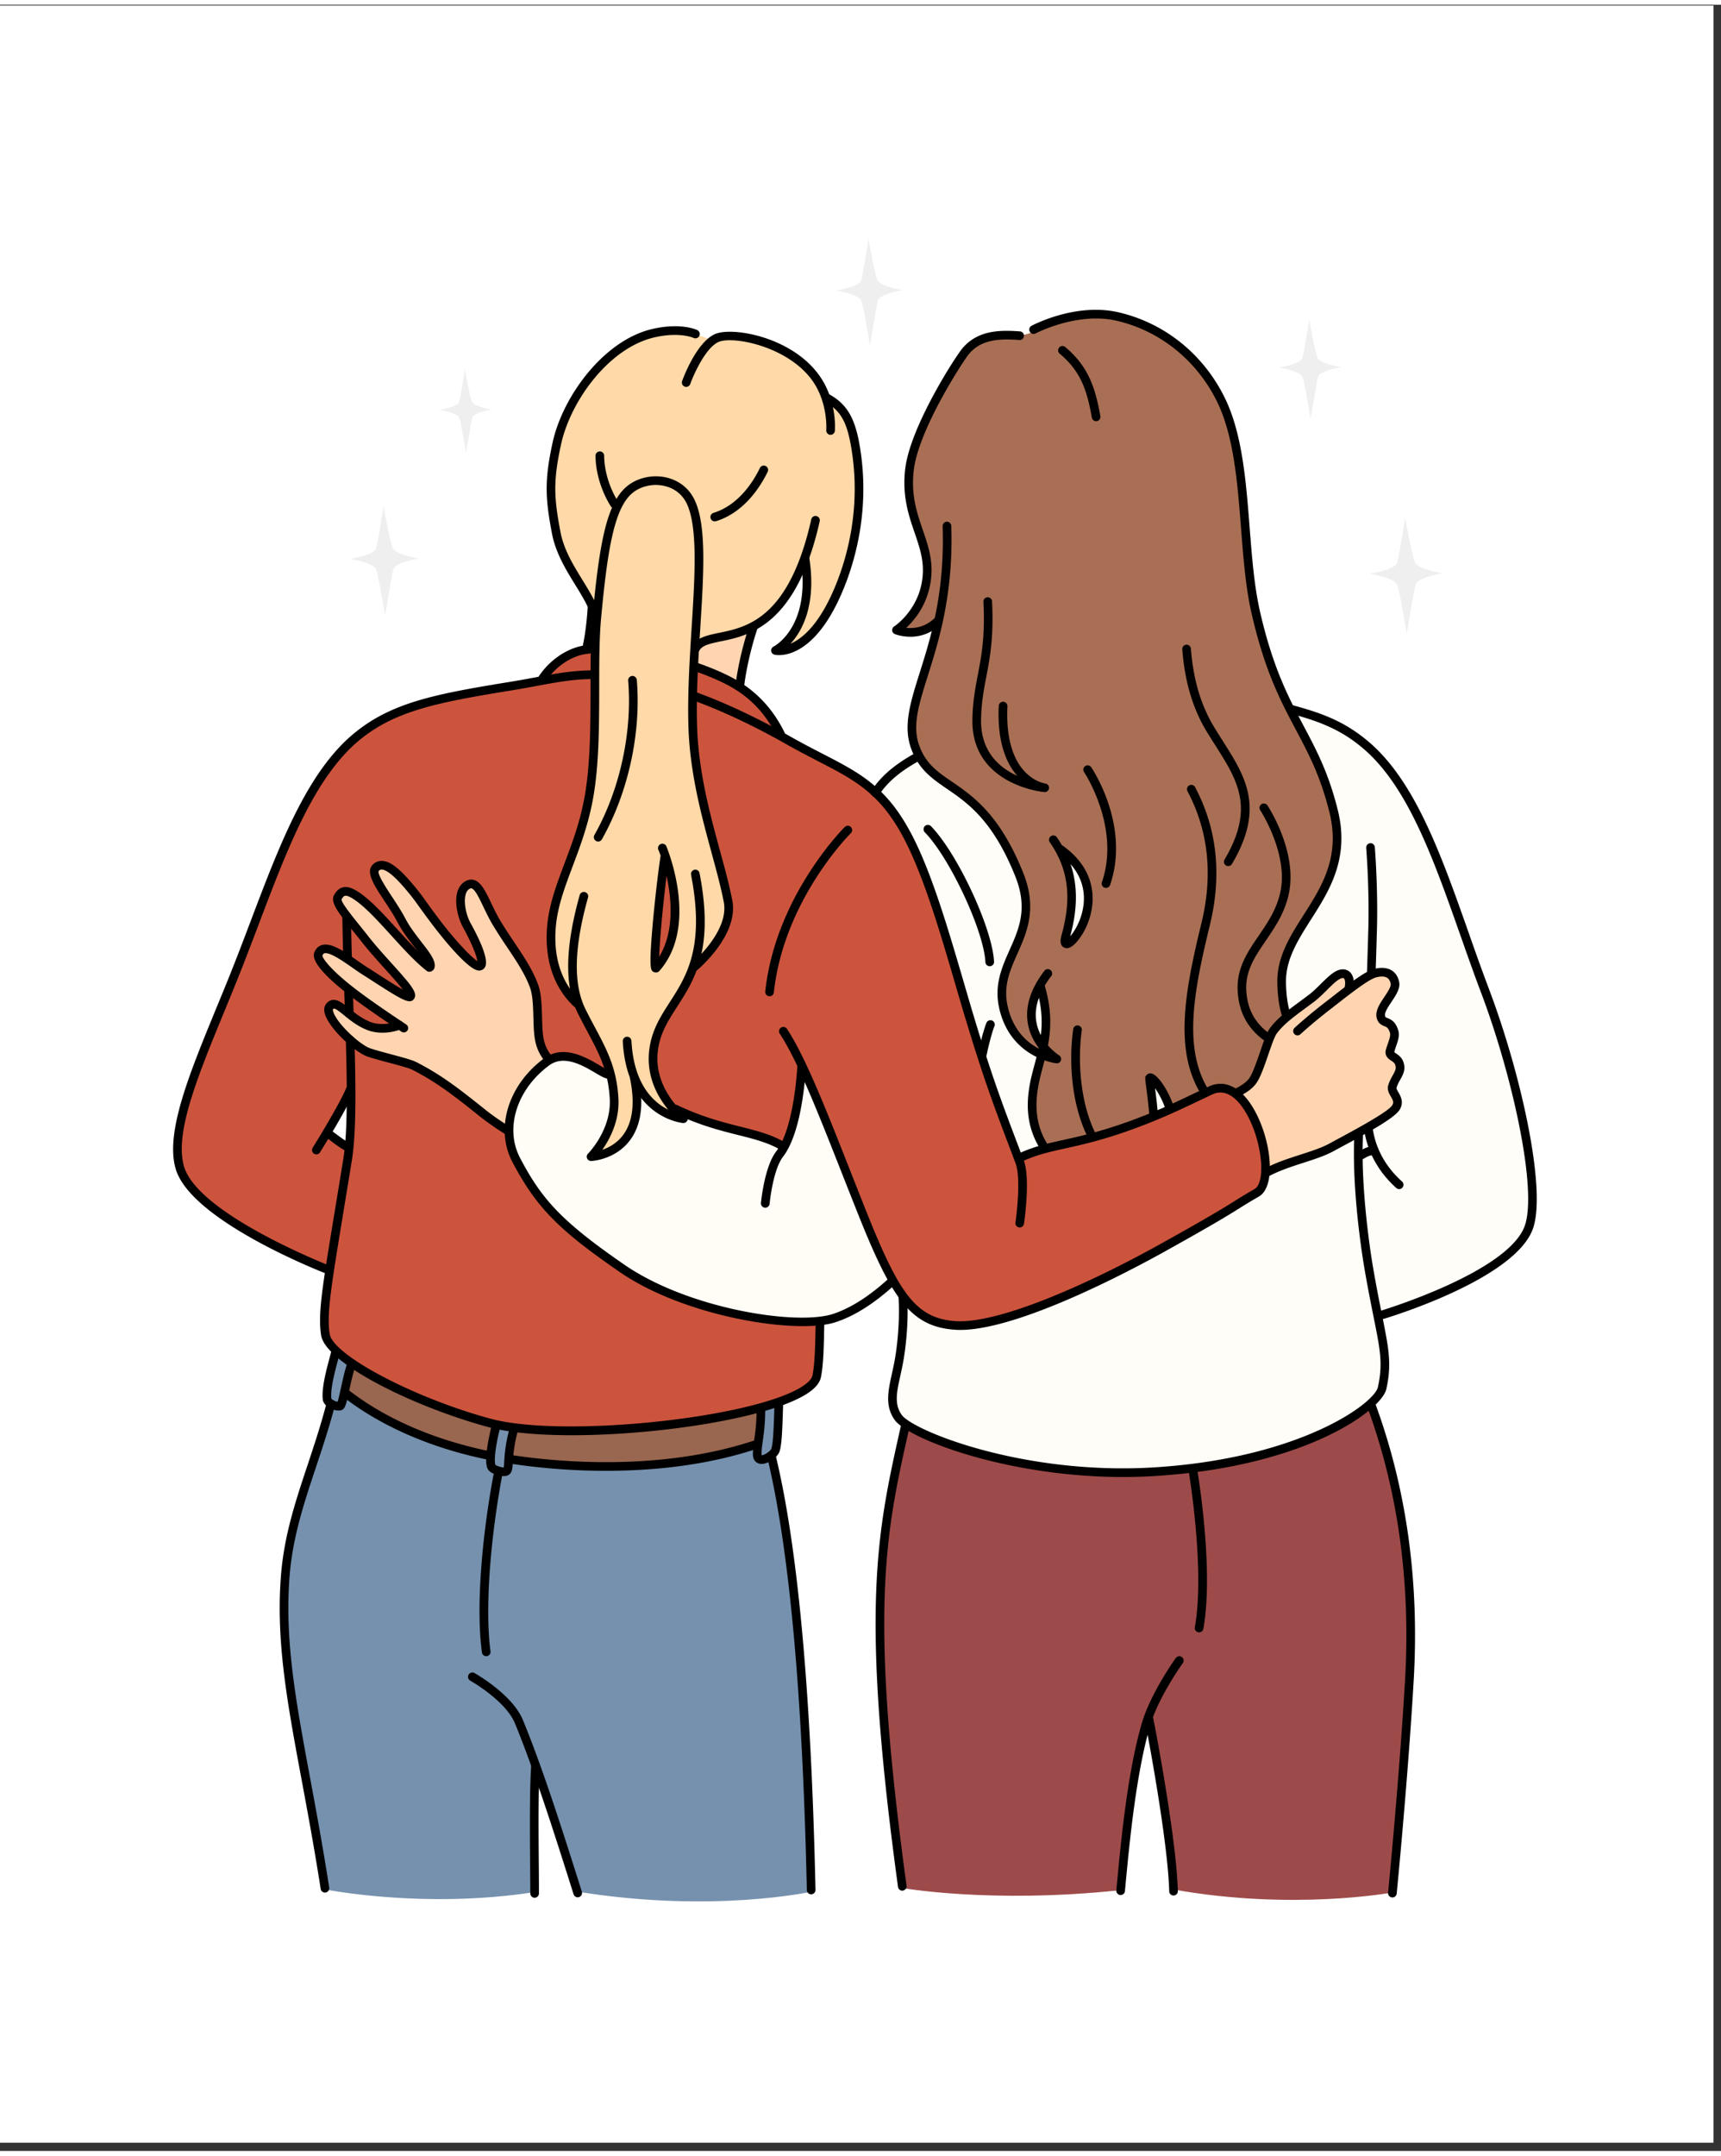 <svg xmlns="http://www.w3.org/2000/svg" width="226" height="283" version="1.0" viewBox="0 0 170.25 212.25"><rect x="0" y="0" width="170.25" height="212.25" fill="#333333" stroke="none"/><defs><clipPath id="a"><path d="M0 .094h169.504V211.41H0Zm0 0"/></clipPath><clipPath id="b"><path d="M127.07 69.219h24.953V130H127.07Zm0 0"/></clipPath><clipPath id="c"><path d="M82 23.086h8V34h-8Zm0 0"/></clipPath></defs><g fill="#fff" clip-path="url(#a)"><path d="M0 .094h170.25v219.531H0Zm0 0"/><path d="M0 .094h169.504V211.41H0Zm0 0"/><path d="M0 .094h169.504V211.41H0Zm0 0"/></g><path fill="#9d4b4a" fill-rule="evenodd" d="m89.281 140.766 46.09-2.29s1.227 3.266 2.29 7.337c.82 3.12 1.487 6.253 1.75 11.53.316 6.47-.372 13.762-.9 19.852-.464 5.38-.866 9.512-.866 9.512s-9.735 1.79-21.458-.293c0 0-1.851-16.074-2.94-16.098-.876-.015-2.434 16.149-2.434 16.149-12.895 1.367-21.72-.242-21.72-.242s-2.156-15.602-2.109-26.965c.047-11.363 2.297-18.492 2.297-18.492"/><path fill="#fffdf7" fill-rule="evenodd" d="M135.297 111.559c0 .046.668 1.656.535 1.656s-1.27.62-1.27.488c0-.043-.046-1.851-.046-1.894 0-.133.78-.38.78-.25Zm-7.703-42.012-36.57 4.601s-1.954 1.063-3.239 2.176c-1.281 1.114-2.2 2.457-2.2 2.457l3.622 51.153s-.41 5.023-.629 6.355c-.351 2.133-.137 3.004.774 3.785 4.468 3.828 16.902 5.762 25.773 5.238 5.164-.3 15.902-2.753 19.617-6.113 2.367-2.137 2.516-2.812 2.324-4.61-.195-1.823-.68-4.995-.68-4.995s7.036-2.184 11.294-4.735c3.48-2.09 4.55-5.445 3.386-12.191-.675-3.906-3.097-12.89-6.234-21.063-2.172-5.656-3.234-9.492-5.379-12.992-3.082-5.035-5.652-6.562-7.871-7.644-2.543-1.239-3.988-1.422-3.988-1.422"/><path fill="#7591ae" fill-rule="evenodd" d="m32.715 138.547-.5-.89.898-4.31 44.012 4.965-.234 4.434-.594.797s1.601 6.352 2.601 16.973c1.004 10.625 1.375 26.097 1.375 26.097s-9.789 2.157-23.12 0c0 0-3.325-11.113-3.997-11.113-.449 0-.328 3.059-.328 5.957-.004 3.395.02 5.2.02 5.2-10.926 1.687-20.59-.255-20.59-.255s-1.035-5.007-2.047-10.55c-1.035-5.66-2.152-12.383-2.082-18.364.074-6.113 1.527-9.867 2.687-13.125 1.09-3.062 1.899-5.816 1.899-5.816"/><path fill="#cc543d" fill-rule="evenodd" d="M34.54 108.195c.312.25-.013 4.809 0 4.774-.044.133-2.087-1.364-2.09-1.348 0 .008 1.777-3.672 2.09-3.426Zm24.12-44.394s-1.539-.063-2.777.672c-1.238.734-2.172 2.27-2.172 2.27s-8.898 1.07-14.68 3.347c-1.691.668-3.238 1.883-4.105 2.66-4.555 4.078-8.84 14.996-12.496 24.527-2.645 6.903-5.63 12.426-4.887 17.196.703 4.515 15.008 10.777 15.008 10.777s-.59 3.145-.485 5.086c.11 1.941.922 2.672.922 2.672s2.106 1.82 6.153 3.867c3.464 1.75 8.406 3.746 13.93 4.082 8.218.5 18.218-1.012 23.706-2.66 2.508-.754 4.106-2.379 4.106-2.379l.344-11.797 4.5-3.375s2.675 9.223 8.085 9.79c5.747.597 12.567-3.325 19.376-6.583 4.203-2.012 11.105-6.457 11.105-6.457s1.844-.238.539-5.324c-.832-3.227-3.64-4.996-3.64-4.996s-.59-.063-2.012.543c-1.907.804-5.102 2.433-8.352 3.375-4.808 1.398-9.937 2.93-9.937 2.93s-1.926-3.739-4.36-11.708c-2.097-6.875-3.707-14.761-6.558-19.976-2.637-4.832-6.809-6.91-9.684-8.387-1.922-.988-3.121-1.691-3.121-1.691s-.106-2.809-5.215-5.63c-4.394-2.425-13.293-2.831-13.293-2.831"/><path fill="#ffd5b1" fill-rule="evenodd" d="M40.223 97.805s-.067-.516-.555-1.118c-1.832-2.261-6.43-7.57-6.305-8.183.078-.41.637-1.445 1.926-.457 2.695 2.062 7.129 7.363 6.793 6.367-.484-1.441-1.762-3.023-2.883-4.797-1.398-2.203-2.566-4.476-1.804-4.547.44-.043 1.515.41 2.55 1.47 1.653 1.683 3.594 4.608 5.153 6.503 1.136 1.375 2.109 2.086 2.406 1.984.926-.312-1.234-3.265-1.777-5.363-.52-2.004.578-3.176 1.363-2.644.898.605 1.543 2.832 2.265 4.023.61 1 2.88 4.453 3.325 5.61.699 1.827.402 3.6.62 5.16.188 1.347.934 2.617.934 2.617s-1.648.894-2.652 2.672c-1.008 1.777-1.367 4.437-1.367 4.437s-4.953-4.18-9.149-6.367c-3.09-1.617-4.843-.746-6.636-2.77-1.34-1.507-1.883-2.355-2.098-3.332-.07-.312.434-.441 1.082-.09.89.48 2.137 1.602 3.379 2.051.965.348 2.633-.16 2.633-.16s-8.016-6.016-8.008-6.808c.004-.34.383-.989 1.187-.72 1.352.462 3.344 2.028 5.02 3.106a15.796 15.796 0 0 0 2.598 1.356M68.68 63.188s1.347-.336 2.785-.715c1.433-.38 2.957-.801 2.957-.801l-1.203 5.598-4.574-1.989.035-2.094M126.875 100.254c.797-.813 1.855-1.41 2.762-2.055 1.21-.863 2.633-2.367 3.258-2.383.703-.023.535 1.504.535 1.504s3.855-2.867 4.484-.925c.145.44-1.355 3.062-1.293 3.738.043.496 1.207.812 1.254 1.34.031.363-.207 1.73-.191 2.101.015.313.843 1.051.851 1.352.016.5-.691 1.789-.695 2.226-.02.871 1.937 1.227-1.242 3.305-1.657 1.078-5.282 2.89-7.227 3.39-2.445.63-4.266 1.61-4.266 1.61s-.132-2.504-.812-4.453c-.68-1.95-1.906-3.344-1.906-3.344s1.234-.582 1.812-1.785c.727-1.516.969-3.871 2.676-5.621"/><path fill="#fffdf6" fill-rule="evenodd" d="M51.77 106.707c.582-1.039 2.304-2.414 3.734-2.781 1.789-.461 3.219.922 4.992 2.086 1.434.945 3.106 1.496 5.277 2.773 2.883 1.695 6.465 2.137 8.883 3.016 1.301.472 3.024 1.105 3.024 1.105s.898-2.508 1.125-3.87c.23-1.364.636-3.724.636-3.724s3.079 7.512 5 11.93a545.24 545.24 0 0 0 3.965 8.883s-3.578 3.516-7.3 4.121c-1.38.223-3.66.082-5.254-.18-5.008-.816-12.149-3.074-17-6.941-5.934-4.727-7.942-8.566-8.422-10.398-.559-2.11.62-4.747 1.34-6.02"/><path fill="#a96f54" fill-rule="evenodd" d="M102.719 97.54c.136.003.562.827.625 1.948.031 1.239-.067 3.266-.207 3.262-.137-.008-1.075-1.715-1.04-2.762.028-1.043.485-2.457.622-2.449Zm2.703-13.2c.133.027 2.226 1.328 2.262 4.187.039 2.86-2 4.23-2.133 4.207-.137-.027.511-2.605.476-4.707-.03-2.097-.742-3.715-.605-3.687Zm3.613-53.621a9.794 9.794 0 0 0-2.14.031c-2.383.313-4.524 1.895-6.403 2.031-1.574.117-3.336-.125-4.594.973-1.449 1.266-5.332 9.324-5.93 11.89-.202.852-.07 2.489.25 3.864.532 2.316 1.477 4.672 1.372 7.07-.121 2.863-2.793 5.227-2.793 5.227l2.137.203 1.859-.863s-.516 1.812-1.234 4.351c-.664 2.344-1.54 5.34-1.125 7.695.488 2.758 3.796 3.868 6.699 6.696 1.629 1.586 3.172 4.504 3.922 6.617.28.789.394 3.152.203 4.191-.567 3.094-2.703 5.54-2.203 7.965.816 3.965 4 5.086 4 5.086s-1.559 3.496-.828 6.598c.226.976.683 1.914 1.203 2.742l1.914-.356 2.547-.656 6.125-2.152c-.059-2.14-.297-3.516-.297-3.516s1.18-.574 1.949 2.707l3.246-1.43 2.09-.609 1.324.528s1.55-.801 2.192-2.211c.44-.965.925-3.07.925-3.07l1.93-2.278s-.984-.64-.504-4.73c.457-3.954 5.633-6.895 5.434-13.766-.098-3.313-2.578-7.711-4.797-12.234-1.547-3.157-3.012-7.364-3.469-10.278-1.148-7.336-1.465-13.988-1.465-13.988s-.41-3.11-1.64-5.692c-1.25-2.625-3.329-4.734-5.887-6.46-1.668-1.13-3.844-1.977-6.012-2.176"/><path fill="#ffd9a7" fill-rule="evenodd" d="M65.852 85.234c.136.016.957 2.52.878 5.02-.078 2.5-1.578 4.664-1.718 4.648-.137-.015.082-3.75.215-5.293.136-1.543.488-4.39.625-4.375Zm1.32-52.957a8.002 8.002 0 0 0-1.906.016c-2.157.289-4.512 2.074-5.278 2.723-1.793 1.515-5.52 5.91-5.558 13.656-.02 3.68 1.156 5.875 2.37 7.84a869.34 869.34 0 0 1 2.016 3.27s-.101 10.835-.234 15.202c-.207 7.04-4.426 12.438-4.168 18.133.14 3.168 1.488 4.192 2.703 5.961 1.418 2.07 2.75 4.719 3.2 6.43 1.23 4.676-1.438 8.355-1.438 8.355s2.457-.675 3.484-2.347c1.028-1.672.64-4.336.64-4.336s.97 1.062 1.95 1.738c.984.676 1.969.969 1.969.969s-2.649-2.903-2.234-6.524c.246-2.11 1.5-3.828 2.53-5.43.743-1.144 1.376-2.53 1.376-2.53s3.71-3.36 3.594-6.133c-.133-3.067-2.47-8.176-3.094-12.579-1-7.05-.406-13.203-.406-13.203s.894-.605 1.843-.828c1.371-.328 3.13-.45 4.762-1.676 2.758-2.074 4.234-5.867 4.234-5.867s.594 2.524-.035 4.649c-.625 2.12-2.277 3.91-2.277 3.91s1.547.265 3.219-1.63c1.601-1.816 3.32-5.718 3.886-8.741.438-2.34.778-7.66.297-10.012-.789-3.86-2.781-4.305-2.781-4.305s-.61-1.394-1.438-2.363c-1.062-1.238-2.55-2.195-4.168-3.02-2.875-1.457-5.902-.453-5.902-.453s-1.363-.68-3.156-.875"/><path fill="#99664f" fill-rule="evenodd" d="M34.746 134.559s3.617 2.02 7.176 3.511c3.558 1.496 7.058 2.465 7.058 2.465l-.43 2.95s-4.241-.829-7.859-2.32c-3.62-1.493-6.62-3.653-6.62-3.653l.675-2.953M50.871 140.86s5.5.433 11.594-.028c6.09-.46 12.777-1.812 12.777-1.812l-.379 3.597s-5.855 1.73-11.941 2.031c-6.086.297-12.402-.835-12.402-.835l.351-2.954"/><path d="M32.3 125.469a.429.429 0 0 1-.155-.031c-.543-.211-13.282-5.227-14.766-10.31-1.043-3.581 1.316-9.32 4.047-15.964.39-.95.793-1.918 1.191-2.91.758-1.879 1.485-3.79 2.184-5.64 2.902-7.657 5.64-14.887 10.383-18.688 3.683-2.953 7.964-3.77 15.214-4.953a95.04 95.04 0 0 0 2.582-.457c2.086-.383 3.73-.688 5.641-.688h.004c.234 0 .426.192.426.43s-.192.43-.426.43c-1.836 0-3.445.296-5.488.671-.793.149-1.649.305-2.602.461-7.105 1.16-11.3 1.957-14.816 4.774-4.563 3.656-7.258 10.781-10.117 18.324-.704 1.852-1.43 3.773-2.192 5.66-.398.992-.8 1.965-1.191 2.914-2.672 6.496-4.977 12.106-4.016 15.395 1.363 4.68 14.121 9.703 14.25 9.754a.43.43 0 0 1 .246.554.434.434 0 0 1-.398.274M100.875 120.922c-.02 0-.04 0-.063-.004a.428.428 0 0 1-.359-.488c.172-1.18.516-4.52.02-5.832l-.457-1.211c-1.668-4.407-2.676-7.067-4.414-12.813-.364-1.187-.723-2.422-1.09-3.68-1.328-4.535-2.7-9.226-4.325-12.855-2.585-5.785-5.23-7.152-9.238-9.219-.926-.48-1.976-1.02-3.101-1.656-3.266-1.852-6.399-3.328-9.317-4.387a.434.434 0 0 1-.258-.55.434.434 0 0 1 .551-.258c2.961 1.078 6.14 2.574 9.446 4.449 1.109.625 2.109 1.144 3.074 1.64 4.168 2.149 6.918 3.57 9.629 9.63 1.644 3.683 3.023 8.402 4.363 12.968.363 1.25.723 2.485 1.082 3.668 1.734 5.719 2.734 8.371 4.398 12.758l.461 1.215c.676 1.785.047 6.074.02 6.258a.422.422 0 0 1-.422.367"/><path d="M94.984 131.055c-.183 0-.367-.004-.543-.02-4.398-.308-6.257-3.156-9.605-11.555a849.556 849.556 0 0 1-1.55-3.918c-2.454-6.226-4.395-11.144-6.169-13.835a.43.43 0 0 1 .715-.473c1.824 2.77 3.777 7.723 6.25 13.992.492 1.25 1.008 2.559 1.547 3.914 3.254 8.156 4.898 10.742 8.871 11.024 4.309.3 13.27-3.723 20.223-7.586 5.09-2.828 6.504-3.72 7.539-4.368.543-.34 1.011-.632 1.84-1.105 1.109-.629.789-4.41-.602-7.102-.61-1.183-1.887-3.05-3.582-2.253-.434.203-.852.402-1.258.597-2.152 1.024-4.015 1.906-6.77 2.899-2.874 1.035-4.89 1.48-6.511 1.84-1.586.351-2.844.628-4.293 1.304a.427.427 0 0 1-.57-.207.434.434 0 0 1 .207-.57c1.539-.715 2.832-1.004 4.472-1.367 1.598-.352 3.582-.793 6.407-1.805 2.714-.977 4.558-1.856 6.691-2.871l1.262-.598c1.71-.805 3.425.156 4.707 2.64 1.52 2.938 1.972 7.266.261 8.24-.812.464-1.273.753-1.808 1.085-1.04.656-2.469 1.55-7.574 4.39-3.32 1.844-14.329 7.708-20.157 7.708M76.129 98.059c-.016 0-.031 0-.047-.004a.43.43 0 0 1-.379-.473c1.024-9.46 7.8-16.2 7.867-16.266a.427.427 0 0 1 .606.008.427.427 0 0 1-.008.606c-.066.066-6.625 6.597-7.613 15.746a.43.43 0 0 1-.426.383M34.383 94.766a.425.425 0 0 1-.426-.418c-.039-1.317-.066-2.621-.086-3.891v-.309a.43.43 0 0 1 .43-.43.43.43 0 0 1 .426.43v.305c.015 1.258.046 2.559.086 3.871a.431.431 0 0 1-.418.442h-.012M34.555 100.21a.427.427 0 0 1-.426-.413l-.074-2.309a.429.429 0 0 1 .414-.445c.25-.008.43.18.437.414l.078 2.313a.43.43 0 0 1-.414.44h-.015M56.586 141.469c-3.29 0-6.227-.25-8.277-.805-7.457-2.016-16.114-6.332-16.543-9.082-.325-2.09.097-4.648 1.347-12.242.25-1.524.535-3.25.852-5.215.433-2.672.375-7.215.246-11.73a.428.428 0 0 1 .414-.442.418.418 0 0 1 .438.418c.132 4.555.19 9.149-.25 11.89-.32 1.97-.606 3.696-.856 5.22-1.23 7.492-1.648 10.015-1.344 11.968.328 2.11 8.36 6.34 15.918 8.387 7.051 1.91 25.742-.004 30.77-3.149.636-.402 1.011-.796 1.078-1.152.23-1.203.266-2.887.305-5.015l.004-.243a.432.432 0 0 1 .43-.422h.007c.238.004.426.2.418.434l-.004.246c-.039 2.172-.074 3.887-.32 5.164-.117.61-.598 1.168-1.465 1.715-3.805 2.379-14.656 4.055-23.168 4.055"/><path d="M34.457 113.43a.435.435 0 0 1-.195-.047c-.563-.293-1.04-.649-1.496-.992a24.585 24.585 0 0 0-.551-.403.428.428 0 0 1-.106-.597.427.427 0 0 1 .598-.106c.191.137.379.278.57.418.43.32.875.656 1.375.914.211.11.293.371.188.578a.432.432 0 0 1-.383.235M32.145 186.7a.428.428 0 0 1-.422-.364c-.625-4.012-1.293-7.606-1.883-10.774-1.43-7.687-2.559-13.757-2.043-20.242.312-3.941 1.441-7.332 2.637-10.922.632-1.906 1.289-3.878 1.847-6.015a.43.43 0 0 1 .524-.309c.23.063.367.297.308.528-.57 2.164-1.23 4.148-1.87 6.07-1.177 3.535-2.29 6.879-2.595 10.719-.503 6.367.618 12.386 2.036 20.015.59 3.172 1.257 6.774 1.882 10.797a.427.427 0 0 1-.421.496M80.246 186.871a.43.43 0 0 1-.43-.422c-.421-19.289-1.726-33.633-3.879-42.637a.427.427 0 1 1 .833-.199c2.168 9.063 3.48 23.469 3.902 42.817a.429.429 0 0 1-.418.441h-.008M57.152 187.168a.431.431 0 0 1-.41-.297c-1.988-6.312-3.93-12.351-5.797-16.898-.925-2.254-4.394-4.215-4.43-4.235a.433.433 0 0 1-.163-.582.427.427 0 0 1 .582-.168c.152.086 3.765 2.13 4.8 4.66 1.887 4.582 3.754 10.395 5.825 16.961a.431.431 0 0 1-.407.559"/><path d="M31.297 113.695a.43.43 0 0 1-.23-.07.423.423 0 0 1-.133-.586c.023-.043 2.605-4.176 3.347-5.973a.427.427 0 1 1 .79.329c-.766 1.859-3.305 5.925-3.415 6.097a.424.424 0 0 1-.36.203M48.098 163.324a.425.425 0 0 1-.422-.37c-.559-4.04-.121-10.763 1.136-17.54a.43.43 0 0 1 .844.156c-1.226 6.594-1.668 13.371-1.133 17.266a.431.431 0 0 1-.367.484c-.02 0-.039.004-.058.004M33.488 139.027c-.418 0-.84-.199-1.093-.39-.274-.203-.43-.438-.461-.68-.137-1.102.332-2.879.68-4.176.066-.246.124-.472.175-.672a.425.425 0 0 1 .52-.308c.23.054.367.289.308.52-.05.199-.11.429-.176.683-.308 1.16-.777 2.91-.66 3.848.047.082.356.27.614.308.093-.265.222-.855.328-1.344.175-.816.375-1.738.64-2.492a.422.422 0 0 1 .543-.262.43.43 0 0 1 .262.547c-.246.703-.441 1.598-.61 2.387-.312 1.45-.417 1.938-.867 2.016-.066.008-.132.015-.203.015"/><path d="M49.016 144.422h.007Zm.808 1.09c-.054 0-.113-.004-.18-.012-.359-.035-1.175-.254-1.394-.691-.102-.211-.426-.86.348-4.137l.015-.063c.04-.199.215-.347.422-.347.238 0 .43.191.43.425a.618.618 0 0 1-.031.184c-.63 2.649-.48 3.379-.426 3.527.144.118.601.262.82.258.024-.12.04-.375.055-.61.043-.69.11-1.737.527-3.245a.427.427 0 1 1 .824.226 13.617 13.617 0 0 0-.496 3.078c-.039.56-.058.895-.258 1.145-.14.176-.359.262-.656.262M75.355 143.477h.004Zm-.023.832a.744.744 0 0 1-.21-.028c-.196-.043-.642-.226-.642-.949 0-.5.063-.945.137-1.457a18.87 18.87 0 0 0 .227-2.977.43.43 0 0 1 .43-.43.43.43 0 0 1 .425.43c0 1.45-.133 2.364-.234 3.098-.074.5-.13.899-.13 1.336 0 .059.005.098.013.121.242.004.824-.375.945-.625.203-.406.27-2.742.312-4.14l.008-.32a.434.434 0 0 1 .442-.419.428.428 0 0 1 .414.442l-.008.32c-.07 2.371-.133 3.965-.402 4.5-.235.476-1.067 1.098-1.727 1.098"/><path d="M48.383 143.906a.348.348 0 0 1-.086-.011c-3.879-.782-9.508-2.493-14.285-6.172l-.137-.106a.429.429 0 0 1 .512-.688l.148.114c4.649 3.578 10.14 5.246 13.93 6.012a.43.43 0 0 1-.082.852M59.957 144.988a63.81 63.81 0 0 1-9.422-.699.428.428 0 1 1 .13-.848c4.01.61 14.366 1.696 23.827-1.41a.432.432 0 0 1 .543.274.432.432 0 0 1-.273.543c-5.043 1.656-10.328 2.14-14.805 2.14M75.707 118.969c-.016 0-.027 0-.043-.004a.429.429 0 0 1-.387-.465c.016-.145.344-3.602 1.524-5.121 1.047-1.352 1.804-4.402 2.078-8.367a.426.426 0 0 1 .457-.399.423.423 0 0 1 .394.457c-.285 4.192-1.09 7.332-2.253 8.832-1.028 1.325-1.34 4.645-1.344 4.68a.434.434 0 0 1-.426.387"/><g clip-path="url(#b)"><path d="M136.758 129.984a.425.425 0 0 1-.41-.308.422.422 0 0 1 .285-.531c.129-.04 12.773-3.864 14.242-8.497 1.176-3.707-1.297-14.832-4.34-22.894-.722-1.906-1.402-3.84-2.062-5.711-2.684-7.606-5.215-14.793-9.692-18.55-2.172-1.825-4.273-2.63-7.164-3.4a.43.43 0 1 1 .223-.828c3.004.801 5.195 1.641 7.492 3.57 4.652 3.911 7.223 11.204 9.95 18.923a246.55 246.55 0 0 0 2.054 5.691c3.082 8.164 5.621 19.457 4.355 23.461-1.605 5.063-14.277 8.895-14.812 9.055a.46.46 0 0 1-.121.02"/></g><path d="M86.586 78.36a.44.44 0 0 1-.242-.075.43.43 0 0 1-.11-.597c.707-1.043 1.786-2.305 4.395-3.727a.429.429 0 0 1 .578.176.424.424 0 0 1-.168.578c-2.453 1.332-3.45 2.496-4.102 3.457a.424.424 0 0 1-.351.187M79.426 130.68c-4.996 0-12.98-1.817-18.102-5.34-6.101-4.195-8.285-6.434-10.633-10.887-1.742-3.312-.425-7.621 3.125-10.25 1.922-1.422 4.164-.101 5.504.688.34.199.766.449.895.464.234-.05.437.098.488.325.05.234-.117.465-.348.515-.367.082-.78-.16-1.468-.566-1.23-.723-3.094-1.82-4.563-.734-3.207 2.37-4.418 6.222-2.875 9.156 2.11 4 3.989 6.203 10.36 10.582 6.289 4.324 16.96 6.023 20.59 4.844 1.757-.575 3.632-1.77 5.581-3.567a.434.434 0 0 1 .606.028.43.43 0 0 1-.023.605c-2.043 1.879-4.028 3.14-5.899 3.746-.797.262-1.91.39-3.238.39M77.52 113.355a.423.423 0 0 1-.223-.058c-1.266-.758-2.652-1.106-4.258-1.512-1.812-.453-3.863-.972-6.418-2.191a.431.431 0 0 1-.203-.574.425.425 0 0 1 .57-.2c2.48 1.18 4.489 1.688 6.258 2.133 1.672.422 3.117.785 4.492 1.61a.427.427 0 0 1-.218.792M135.652 96.238h-.015a.423.423 0 0 1-.41-.445s.066-1.98.136-4.426c.063-2.367-.011-5.277-.21-7.988a.426.426 0 1 1 .852-.063c.202 2.735.276 5.68.21 8.075-.067 2.449-.137 4.433-.137 4.433a.427.427 0 0 1-.426.414M111.113 145.602c-11.496 0-21.293-3.782-22.613-5.653-.969-1.37-.645-2.855-.266-4.57.106-.492.22-1.004.313-1.55.121-.712.5-3.243.344-5.974a.428.428 0 0 1 .855-.046c.164 2.816-.23 5.425-.355 6.16-.098.57-.211 1.09-.32 1.597-.364 1.637-.626 2.825.128 3.887 1.106 1.567 12.09 6.024 25.11 5.188 14.367-.922 21.652-6.332 22-7.926.504-2.309.234-3.656-.422-6.922-.246-1.234-.559-2.773-.895-4.727-.21-1.23-1.258-7.636-1.02-13.203a.443.443 0 0 1 .446-.406.426.426 0 0 1 .41.445c-.238 5.594.879 12.274 1.008 13.016.336 1.941.64 3.477.89 4.707.66 3.29.962 4.79.419 7.273-.45 2.063-7.891 7.645-22.782 8.598-1.093.07-2.18.106-3.25.106M138.41 117.129a.42.42 0 0 1-.281-.11c-1.227-1.097-2.774-2.988-3.18-5.757a.428.428 0 1 1 .848-.125c.367 2.52 1.777 4.242 2.902 5.242.176.16.192.43.031.605a.43.43 0 0 1-.32.145"/><path d="M89.258 186.512a.429.429 0 0 1-.422-.371c-3.762-27.516-2.082-35.024.242-45.41l.02-.102a.427.427 0 0 1 .511-.324c.23.05.38.28.325.511l-.02.102c-2.309 10.3-3.973 17.742-.234 45.105a.424.424 0 0 1-.364.48c-.02.005-.039.009-.058.009M137.746 187.184c-.016 0-.031 0-.043-.004a.435.435 0 0 1-.387-.47c.012-.108 1.11-11.3 1.68-21.07.559-9.656-.707-18.757-3.766-27.05a.43.43 0 0 1 .25-.55.425.425 0 0 1 .551.253c3.102 8.402 4.387 17.621 3.82 27.398-.57 9.786-1.671 20.993-1.683 21.106a.427.427 0 0 1-.422.387M110.86 186.941h-.04a.433.433 0 0 1-.386-.472l.043-.465c.418-4.41 1.043-11.082 2.46-15.996.864-3 3.278-6.363 3.38-6.504a.43.43 0 0 1 .597-.098c.195.14.234.406.098.598-.028.035-2.434 3.387-3.254 6.238-1.39 4.844-2.016 11.461-2.43 15.844l-.043.465a.429.429 0 0 1-.426.39"/><path d="M116.09 186.992a.429.429 0 0 1-.426-.422c-.117-4.472-1.797-13.808-2.434-17.03a.424.424 0 0 1 .336-.5.425.425 0 0 1 .504.335c.64 3.238 2.332 12.64 2.45 17.172a.426.426 0 0 1-.418.441c-.004 0-.008.004-.012.004M118.621 160.965c-.027 0-.05 0-.078-.008a.426.426 0 0 1-.344-.496c1.031-5.727-.605-15.418-.62-15.516a.428.428 0 1 1 .844-.145c.07.403 1.675 9.938.62 15.81a.43.43 0 0 1-.422.355M53.68 67.05a.442.442 0 0 1-.235-.07.433.433 0 0 1-.12-.597c.929-1.395 2.382-2.477 3.89-2.895.414-.113.93-.183 1.535-.21a.423.423 0 0 1 .445.41.427.427 0 0 1-.406.445c-.543.023-.996.086-1.344.183-1.316.364-2.59 1.313-3.406 2.543a.427.427 0 0 1-.36.192M77.223 72.574a.425.425 0 0 1-.383-.238c-1.18-2.39-2.82-4.047-5.172-5.219-.906-.449-1.95-.875-3.094-1.265a.426.426 0 0 1-.265-.543.427.427 0 0 1 .539-.27c1.183.402 2.257.844 3.203 1.313 2.492 1.238 4.308 3.074 5.554 5.605.106.211.02.469-.19.574a.415.415 0 0 1-.192.043M54.242 104.645a.43.43 0 0 1-.324-.149 4.402 4.402 0 0 1-.953-1.941c-.153-.676-.176-1.52-.2-2.414-.03-1.079-.062-2.192-.328-2.922-.492-1.364-1.355-2.645-2.265-4.004a54.734 54.734 0 0 1-1.395-2.16c-.379-.633-.691-1.285-.968-1.864-.399-.832-.809-1.691-1.141-1.8-.027-.008-.082-.028-.203.035-.188.097-.317.277-.395.547-.238.793.059 2.086.473 2.832 1.281 2.324 1.766 3.8 1.434 4.379a.67.67 0 0 1-.579.332h-.011c-1.13.004-4.075-3.825-4.653-4.594-.617-.813-.988-1.332-1.285-1.742-.476-.664-.738-1.032-1.5-1.914-1.226-1.422-1.867-1.73-2.187-1.739-.11 0-.2.032-.285.125-.227.239.75 1.723 1.277 2.524.473.719.96 1.46 1.355 2.21.418.805 1.04 1.602 1.582 2.305.868 1.118 1.493 1.922 1.274 2.594a.42.42 0 0 1-.535.274.425.425 0 0 1-.278-.54c.067-.25-.656-1.183-1.136-1.8-.567-.735-1.211-1.563-1.664-2.434-.375-.715-.848-1.437-1.313-2.137-1.05-1.597-1.883-2.859-1.18-3.59.254-.265.575-.398.926-.39.75.02 1.613.648 2.813 2.035a23.481 23.481 0 0 1 1.55 1.977c.29.406.66.922 1.266 1.726 1.582 2.094 3.191 3.79 3.813 4.176-.07-.52-.575-1.809-1.434-3.363-.5-.906-.86-2.434-.543-3.492.145-.489.426-.852.816-1.059.293-.156.586-.188.868-.094.68.227 1.105 1.121 1.648 2.246.266.563.57 1.196.93 1.793.449.742.918 1.446 1.37 2.121.942 1.407 1.833 2.73 2.36 4.192.313.863.344 2.047.38 3.191.023.852.046 1.656.179 2.254.129.594.39 1.121.77 1.567.152.18.128.449-.048.605a.452.452 0 0 1-.28.102"/><path d="M39.95 101.633a.393.393 0 0 1-.235-.07c-.031-.02-3.164-2.07-5.14-3.594-2.614-2.02-3.786-3.446-3.481-4.246.183-.473.504-.657.738-.727.914-.281 2.176.598 3.516 1.531.363.25.715.5 1.047.707.316.2.66.422 1.011.649.754.484 1.77 1.144 2.45 1.515-.41-.539-1.114-1.316-1.715-1.984-.766-.848-1.63-1.805-2.348-2.723-.29-.367-.574-.722-.852-1.062-1.433-1.781-2.3-2.86-1.898-3.574.156-.282.426-.668.906-.774.504-.105 1.078.117 1.914.746 1.086.813 2.305 2.157 3.489 3.457 1.148 1.262 2.336 2.57 3.386 3.383a.429.429 0 0 1 .075.602.43.43 0 0 1-.602.078c-1.11-.863-2.32-2.195-3.492-3.484-1.157-1.274-2.348-2.586-3.367-3.348-.73-.55-1.07-.625-1.223-.594-.07.016-.18.067-.34.352-.031.324 1.04 1.648 1.82 2.617.278.344.567.703.856 1.074.7.89 1.558 1.84 2.312 2.676 1.946 2.152 2.594 2.926 2.164 3.496-.394.52-1.062.164-3.996-1.73-.351-.227-.691-.45-1.008-.645-.34-.215-.707-.469-1.078-.73-.957-.665-2.261-1.575-2.777-1.418-.035.011-.117.039-.187.218-.012.235.75 1.367 3.203 3.258 1.949 1.504 5.054 3.535 5.086 3.559a.428.428 0 0 1-.235.785"/><path d="M50.176 111.742a.436.436 0 0 1-.227-.066 27.29 27.29 0 0 1-2.511-1.758c-2.313-1.848-4.137-3.313-6.649-4.59-.34-.172-1.289-.426-2.207-.672-.75-.199-1.531-.406-2.187-.62-1.301-.427-3.856-2.813-4.258-4.24-.149-.519 0-.839.152-1.015.688-.808 1.527-.125 2.266.477.554.453 1.246 1.015 2.105 1.347.75.29 1.805.258 2.695-.082a.43.43 0 0 1 .305.805c-1.094.414-2.36.445-3.308.078-.989-.383-1.735-.992-2.336-1.484-.758-.613-.957-.723-1.075-.582-.007.004-.027.07.02.226.32 1.137 2.637 3.309 3.7 3.653.632.207 1.401.41 2.144.61 1.047.28 1.953.523 2.375.737 2.586 1.317 4.441 2.801 6.793 4.68.68.547 1.5 1.117 2.433 1.703.2.125.258.387.133.59a.426.426 0 0 1-.363.203M122.25 108.078a.423.423 0 0 1-.387-.246.427.427 0 0 1 .203-.57c.473-.223 1.11-.582 1.47-1.035.355-.446.76-1.637 1.124-2.684.352-1.035.66-1.926.965-2.332.773-1.016 1.723-1.719 2.93-2.61.3-.222.617-.456.953-.71.363-.274.754-.66 1.133-1.036.59-.582 1.148-1.132 1.66-1.343.617-.25 1.012-.04 1.191.113.278.23.57.727.36 1.766a.43.43 0 0 1-.504.336.43.43 0 0 1-.336-.504c.12-.598.015-.871-.067-.938-.054-.047-.175-.039-.324.024-.351.14-.875.656-1.379 1.156-.398.394-.812.805-1.215 1.11-.34.257-.66.495-.964.718-1.149.852-2.06 1.52-2.754 2.437-.223.293-.551 1.247-.84 2.09-.403 1.168-.813 2.38-1.266 2.942-.465.586-1.219 1.015-1.773 1.277a.427.427 0 0 1-.18.04"/><path d="M125.27 115.93a.431.431 0 0 1-.204-.809c1.141-.617 2.399-1.02 3.61-1.41 1.066-.344 2.07-.668 2.847-1.094.274-.152.594-.324.95-.515 1.695-.915 4.855-2.618 5.254-3.266.168-.277.097-.457-.137-.86-.168-.288-.371-.644-.274-1.058.106-.402.29-.734.454-1.027.171-.313.32-.579.304-.809-.035-.383-.21-.5-.457-.66-.242-.16-.687-.457-.515-1.09.066-.223.136-.43.203-.629.156-.45.277-.8.187-1.066-.164-.473-.32-.535-.539-.621-.226-.086-.562-.22-.73-.7-.258-.726.246-1.476.73-2.203.3-.445.672-1.004.621-1.289-.054-.281-.164-.472-.34-.586-.238-.152-.605-.172-1.066-.058-.738.183-2.438 1.511-3.68 2.476l-.695.543c-1.934 1.485-3.133 2.602-3.145 2.614a.43.43 0 0 1-.605-.02.439.439 0 0 1 .02-.61c.05-.042 1.238-1.152 3.207-2.667.218-.164.449-.344.69-.536 1.75-1.363 3.157-2.421 4-2.632.696-.172 1.298-.114 1.735.168.375.242.621.636.72 1.148.12.633-.325 1.29-.75 1.93-.352.523-.75 1.117-.638 1.437.04.106.055.114.235.184.379.148.773.36 1.039 1.144.187.543.004 1.067-.188 1.625-.062.18-.129.375-.183.579 0 .039.09.097.156.14.289.188.77.508.84 1.309.039.492-.188.902-.41 1.297-.145.261-.293.527-.368.82-.015.074.094.266.18.414.23.398.582 1 .129 1.738-.477.785-2.812 2.086-5.582 3.578l-.941.508c-.848.465-1.891.805-2.996 1.16-1.176.38-2.391.774-3.465 1.352a.434.434 0 0 1-.203.05M57.227 99.324a.399.399 0 0 1-.278-.105c-1.21-1.051-3.187-3.489-2.828-8.02.172-2.16.93-4.168 1.727-6.293.777-2.062 1.578-4.191 2.023-6.8.54-3.18.543-6.934.547-10.563.004-1.316.004-2.563.031-3.766.028-1.32.082-2.367.172-3.297.68-7.296 1.406-11.296 3.484-12.921 1.032-.809 2.504-1.118 3.836-.801 1.246.293 2.227 1.078 2.77 2.21 1.2 2.52.906 7.235.562 12.696-.203 3.254-.414 6.621-.312 9.758.148 4.484 1.281 8.644 2.281 12.316.477 1.739.922 3.383 1.203 4.856.649 3.414-3.363 6.789-3.535 6.93a.423.423 0 0 1-.601-.055.428.428 0 0 1 .054-.606c.04-.031 3.793-3.191 3.239-6.11-.274-1.437-.715-3.066-1.184-4.788-1.012-3.719-2.164-7.93-2.313-12.516-.101-3.176.11-6.566.313-9.84.324-5.117.625-9.949-.48-12.273-.426-.89-1.204-1.512-2.192-1.742-1.086-.258-2.281-.012-3.117.64-1.82 1.422-2.512 5.43-3.156 12.328-.086.91-.141 1.934-.168 3.235-.028 1.195-.028 2.433-.028 3.746-.007 3.668-.011 7.453-.566 10.707-.457 2.691-1.309 4.957-2.063 6.957-.777 2.066-1.511 4.02-1.671 6.063-.332 4.152 1.445 6.355 2.53 7.3.18.16.2.43.044.61a.425.425 0 0 1-.324.144"/><path d="M59.172 82.754a.42.42 0 0 1-.211-.059.424.424 0 0 1-.16-.582c2.515-4.457 3.765-10.164 3.34-15.27a.434.434 0 0 1 .39-.464.44.44 0 0 1 .465.394c.438 5.27-.855 11.16-3.453 15.762a.424.424 0 0 1-.371.219M58.473 114.348a.426.426 0 0 1-.301-.73c.023-.024 2.32-2.348 2.148-5.423-.156-2.78-1.027-4.414-2.226-6.668a68.902 68.902 0 0 1-.918-1.757c-1.344-2.68-1.29-6.512.172-11.72.062-.226.3-.359.527-.292.227.062.36.3.297.527-1.402 4.988-1.477 8.621-.23 11.098.312.625.617 1.199.906 1.738 1.207 2.266 2.16 4.055 2.328 7.027.125 2.22-.852 4.043-1.598 5.098.633-.219 1.41-.629 2.012-1.398.988-1.274 1.242-3.16.746-5.614a.43.43 0 0 1 .336-.504.427.427 0 0 1 .504.336c.547 2.715.238 4.84-.922 6.32-1.45 1.844-3.672 1.962-3.766 1.962h-.015"/><path d="M67.605 110.594h-.03c-.06-.004-5.563-.5-5.966-8.082a.434.434 0 0 1 .407-.453.434.434 0 0 1 .449.406c.23 4.347 2.2 6.101 3.64 6.808-1.027-1.238-2.253-3.351-1.855-6.078.266-1.851 1.117-3.172 2.016-4.57 1.636-2.54 3.488-5.418 2.097-12.578a.436.436 0 0 1 .34-.504.427.427 0 0 1 .5.34c1.457 7.5-.492 10.531-2.215 13.207-.886 1.375-1.652 2.562-1.89 4.23-.567 3.89 2.734 6.477 2.765 6.504a.427.427 0 0 1 .14.492.426.426 0 0 1-.398.278"/><path d="M65.938 86.172c-.372 2.969-.676 6.336-.727 7.973 1.426-2.32 1.297-5.454.727-7.973Zm-1.055 9.535a.442.442 0 0 1-.195-.043c-.313-.144-.504-.234-.141-4.484.195-2.254.5-4.97.785-6.914a.301.301 0 0 1 .027-.102c-.082-.223-.16-.43-.242-.625a.432.432 0 0 1 .797-.328c.328.809 3.113 8.012-.672 12.328a.481.481 0 0 1-.36.168M58.977 61.07a.425.425 0 0 1-.414-.336c-.239-1.062-.926-2.18-1.657-3.363-.906-1.473-1.933-3.14-2.3-5.062-.669-3.493-.754-5.286.062-9.02.996-4.555 5.07-10.148 9.926-11.238 2.793-.63 4.324.094 4.386.125a.428.428 0 1 1-.371.773c-.027-.011-1.37-.617-3.828-.062-4.527 1.015-8.34 6.285-9.277 10.586-.79 3.617-.711 5.257-.059 8.672.34 1.77 1.282 3.296 2.192 4.773.765 1.25 1.492 2.426 1.758 3.629a.426.426 0 0 1-.418.523M73.215 67.57c-.016 0-.031-.004-.047-.004a.433.433 0 0 1-.379-.476c.012-.102.297-2.574 1.332-5.68a.432.432 0 0 1 .543-.273c.223.078.344.32.27.543-1.004 3.015-1.29 5.484-1.293 5.508a.43.43 0 0 1-.426.382"/><path d="M82.164 42.531h-.035a.43.43 0 0 1-.39-.465c0-.027.198-2.746-1.43-4.968-2.457-3.36-7.895-4.383-9.258-3.735-1.274.606-2.426 3.196-2.766 4.14a.428.428 0 0 1-.547.263.432.432 0 0 1-.258-.551c.055-.153 1.348-3.746 3.204-4.625 1.632-.778 7.523.183 10.312 4 1.824 2.488 1.606 5.426 1.594 5.547a.429.429 0 0 1-.426.394"/><path d="M77.063 64.32c-.258 0-.418-.035-.45-.043a.43.43 0 0 1-.09-.8c.149-.079 3.704-1.993 2.696-8.622a.428.428 0 0 1 .36-.488.423.423 0 0 1 .484.36c.71 4.64-.7 7.199-1.856 8.46 1.227-.527 3.07-2.062 4.711-6.414 1.105-2.937 2.227-7.601 1.27-13.101-.422-2.453-1.067-3.559-2.551-4.383a.424.424 0 0 1-.164-.582.43.43 0 0 1 .582-.168c1.703.95 2.511 2.3 2.976 4.988.992 5.692-.168 10.508-1.312 13.551-2.48 6.574-5.524 7.242-6.656 7.242"/><path d="M68.754 64.195a.427.427 0 0 1-.387-.605c.453-.992 1.524-1.215 2.77-1.473 2.758-.566 6.922-1.43 9.117-11.222a.429.429 0 0 1 .512-.329c.23.055.375.282.324.516-2.317 10.336-6.988 11.3-9.781 11.875-1.207.25-1.903.418-2.164.988a.428.428 0 0 1-.391.25M70.707 51.094a.43.43 0 0 1-.129-.84c2.496-.77 3.95-3.11 4.594-4.438.101-.214.36-.3.57-.199.215.106.301.36.2.574-.708 1.454-2.31 4.016-5.11 4.883a.488.488 0 0 1-.125.02M60.79 49.805a.432.432 0 0 1-.364-.2c-.938-1.48-1.504-3.351-1.516-5 0-.238.192-.43.426-.433h.004c.234 0 .426.191.426.426.011 1.496.527 3.199 1.382 4.55a.424.424 0 0 1-.359.657M104.543 104.691c-.016 0-.027 0-.043-.004-.047-.003-4.61-.53-5.676-5.55-.472-2.242.301-3.973 1.043-5.645.945-2.12 1.84-4.12.567-7.305-2.215-5.53-4.723-7.25-6.739-8.632-1.496-1.028-2.785-1.91-3.543-3.942-.84-2.246-.105-4.582.825-7.535 1.109-3.523 2.488-7.906 2.273-14.508a.426.426 0 0 1 .41-.445h.016c.23 0 .422.184.43.418.222 6.746-1.243 11.395-2.313 14.793-.914 2.906-1.574 5.008-.84 6.977.664 1.777 1.793 2.55 3.227 3.53 2.11 1.45 4.738 3.255 7.047 9.024 1.41 3.52.355 5.887-.579 7.977-.718 1.617-1.402 3.144-.984 5.113.531 2.496 1.992 3.727 3.188 4.324-.497-.617-.973-1.445-1.16-2.469-.31-1.675.23-3.44 1.605-5.246a.429.429 0 1 1 .68.52c-1.22 1.602-1.707 3.137-1.446 4.562.375 2.067 2.219 3.239 2.239 3.25a.434.434 0 0 1 .18.504.437.437 0 0 1-.407.29"/><path d="M90.055 62.5c-.852 0-1.473-.234-1.524-.258a.42.42 0 0 1-.273-.355.44.44 0 0 1 .195-.403c.024-.015 2.125-1.394 2.7-4.168.402-1.96-.098-3.418-.676-5.105-.582-1.691-1.239-3.613-.934-6.273.484-4.208 4.973-11.133 5.652-11.946 1.528-1.828 3.746-1.832 5.703-1.687a.428.428 0 0 1 .399.457.425.425 0 0 1-.457.394c-1.828-.129-3.719-.129-4.988 1.387-.579.691-5 7.5-5.457 11.492-.286 2.469.312 4.211.89 5.899.594 1.73 1.156 3.367.703 5.554-.422 2.063-1.574 3.422-2.34 4.133.747.078 1.887-.023 2.864-1.023a.423.423 0 0 1 .605-.008.43.43 0 0 1 .008.605 4.18 4.18 0 0 1-3.07 1.305M127.23 100.328a.42.42 0 0 1-.406-.305c-.297-.968-.449-2.09-.465-3.332-.035-2.535 1.25-4.55 2.606-6.683 1.789-2.805 3.637-5.707 2.555-10.117-.883-3.586-2.063-5.805-3.31-8.16-1.519-2.856-3.085-5.817-4.39-11.497-.593-2.566-.824-5.562-1.05-8.46-.352-4.504-.711-9.16-2.391-12.555-2.012-4.067-5.625-6.973-9.918-7.969-3.883-.902-7.973 1.234-8.012 1.258a.427.427 0 0 1-.578-.18.422.422 0 0 1 .176-.578c.18-.098 4.406-2.309 8.605-1.332 4.543 1.05 8.371 4.121 10.493 8.422 1.75 3.543 2.12 8.281 2.476 12.867.234 2.996.457 5.828 1.031 8.336 1.282 5.57 2.825 8.477 4.313 11.285 1.273 2.402 2.476 4.668 3.387 8.36 1.171 4.761-.864 7.96-2.665 10.78-1.285 2.024-2.503 3.934-2.472 6.212.015 1.164.156 2.203.426 3.093a.427.427 0 0 1-.41.555"/><path d="M125.434 102.594a.442.442 0 0 1-.246-.074c-1.711-1.176-2.637-2.844-2.75-4.957-.126-2.27.949-3.84 2.085-5.504.875-1.282 1.778-2.606 2.141-4.329.797-3.789-1.969-8.03-1.996-8.074a.428.428 0 1 1 .715-.473c.12.184 2.988 4.583 2.117 8.723-.398 1.89-1.348 3.285-2.27 4.637-1.097 1.61-2.046 2.996-1.94 4.973.1 1.836.901 3.28 2.386 4.296a.426.426 0 0 1 .11.594.424.424 0 0 1-.352.188M121.504 85.184a.427.427 0 0 1-.367-.645c3.02-5.113 1.285-7.84-.91-11.293-.282-.445-.57-.898-.856-1.367-1.379-2.274-2.168-4.934-2.414-8.133a.422.422 0 0 1 .39-.457.424.424 0 0 1 .462.395c.238 3.058.988 5.593 2.296 7.746.278.465.567.914.844 1.355 2.258 3.555 4.211 6.625.922 12.192a.432.432 0 0 1-.367.207M108.43 41.184a.43.43 0 0 1-.422-.356c-.485-2.777-1.133-4.61-3.192-6.332a.429.429 0 0 1 .547-.66c2.25 1.883 2.98 3.937 3.489 6.848a.428.428 0 0 1-.348.496c-.024.004-.05.004-.074.004M105.906 84.992c.719 2.117.7 4.445-.039 7.137.45-.508 1.094-1.578 1.297-2.938.176-1.16.043-2.722-1.258-4.199Zm-.379 8.309a.665.665 0 0 1-.226-.043c-.38-.156-.477-.574-.29-1.242 1.04-3.7.68-6.536-1.16-9.188a.431.431 0 0 1 .106-.598.432.432 0 0 1 .598.11c.172.25.332.5.48.758 3.645 2.523 3.531 6.054 2.211 8.52-.101.183-.93 1.683-1.719 1.683M109.41 87.34a.427.427 0 0 1-.402-.57c1.855-5.422-1.73-10.829-1.766-10.883a.427.427 0 1 1 .707-.48c.156.234 3.867 5.808 1.867 11.644a.427.427 0 0 1-.406.289M103.332 113.46a.427.427 0 0 1-.363-.198c-1.54-2.387-1.387-4.707-1.137-6.246.117-.743.309-1.45.508-2.196.574-2.14 1.164-4.351.172-7.617a.428.428 0 0 1 .285-.535c.23-.07.469.059.535.285 1.059 3.5.406 5.938-.168 8.086-.191.727-.375 1.414-.484 2.113-.364 2.223-.043 4.016 1.011 5.645a.433.433 0 0 1-.359.664M108.05 112.36a.427.427 0 0 1-.378-.235c-1.758-3.43-1.93-7.836-1.504-10.816a.428.428 0 0 1 .848.121c-.391 2.718-.25 7.05 1.414 10.304a.428.428 0 0 1-.38.625M119.168 107.93a.437.437 0 0 1-.367-.203c-2.692-4.375-1.567-10.25.054-16.915 1.137-4.667.704-8.988-1.285-12.84l-.101-.199a.432.432 0 0 1 .191-.578.427.427 0 0 1 .574.196l.094.187c2.09 4.04 2.543 8.563 1.36 13.438-1.579 6.472-2.676 12.168-.157 16.257a.427.427 0 0 1-.14.59.4.4 0 0 1-.223.067M114.113 110.098a.429.429 0 0 1-.425-.391c-.09-1.031-.215-1.996-.297-2.637-.125-.976-.13-1-.024-1.156a.52.52 0 0 1 .504-.227c.637.086 1.684 1.614 2.238 3.266a.431.431 0 0 1-.27.543.43.43 0 0 1-.542-.27 7.979 7.979 0 0 0-1.035-2.078c.086.641.195 1.532.277 2.485a.426.426 0 0 1-.387.465h-.039M103.348 77.867h-.035c-.075-.004-7.254-.68-7.118-7.222.035-1.739.278-3.012.535-4.364.36-1.875.73-3.812.555-7.25a.427.427 0 0 1 .852-.047c.18 3.543-.2 5.536-.563 7.461-.254 1.313-.488 2.551-.523 4.22-.067 3.206 1.847 4.808 3.586 5.597-1.063-1.203-2.004-3.301-1.836-6.922a.434.434 0 0 1 .449-.41c.234.011.418.21.41.449-.332 6.984 3.578 7.613 3.742 7.637.23.03.395.242.371.472a.43.43 0 0 1-.425.38M58.082 63.86a.43.43 0 0 1-.418-.527c.004-.017.352-1.532.484-3.93a.426.426 0 1 1 .852.047c-.133 2.484-.488 4.015-.504 4.077a.421.421 0 0 1-.414.332M52.89 187.21a.43.43 0 0 1-.43-.429c0-.586-.007-1.41-.015-2.367-.027-3.14-.066-7.883.102-10.23a.422.422 0 0 1 .453-.399.428.428 0 0 1 .398.457c-.164 2.32-.12 7.04-.093 10.164.008.961.011 1.79.011 2.375a.43.43 0 0 1-.425.43"/><path fill="#efefef" fill-rule="evenodd" d="M38.836 53.7c-.332-.91-.887-4.13-.887-4.13s-.55 3.477-.742 4.207c-.172.657-2.594 1.028-2.594 1.028s2.356.36 2.606 1.05c.246.684.875 4.567.875 4.567s.625-3.762.8-4.555c.16-.746 2.563-1.097 2.563-1.097s-2.36-.36-2.621-1.07"/><g clip-path="url(#c)"><path fill="#efefef" fill-rule="evenodd" d="M86.777 27.191c-.324-.886-.859-4-.859-4s-.531 3.364-.723 4.07c-.168.637-2.511 1-2.511 1s2.285.348 2.523 1.016c.242.664.848 4.426.848 4.426s.61-3.648.777-4.414c.156-.723 2.484-1.062 2.484-1.062s-2.289-.348-2.539-1.036"/></g><path fill="#efefef" fill-rule="evenodd" d="M139.95 55.098c-.352-.965-.942-4.375-.942-4.375s-.582 3.683-.79 4.457c-.183.695-2.745 1.09-2.745 1.09s2.496.382 2.757 1.109c.266.73.93 4.848.93 4.848s.664-3.993.848-4.832c.172-.79 2.719-1.165 2.719-1.165s-2.504-.378-2.778-1.132M46.668 39.219c-.254-.696-.676-3.149-.676-3.149s-.418 2.649-.566 3.207c-.133.5-1.98.785-1.98.785s1.8.274 1.988.797c.187.524.668 3.485.668 3.485s.476-2.867.609-3.473c.125-.57 1.953-.836 1.953-.836s-1.797-.277-1.996-.816M130.324 34.879c-.304-.828-.804-3.746-.804-3.746s-.5 3.152-.676 3.812c-.156.598-2.352.934-2.352.934s2.137.328 2.363.95c.223.624.793 4.144.793 4.144s.567-3.41.727-4.133c.145-.676 2.32-.992 2.32-.992s-2.14-.328-2.37-.97"/><path d="M134.379 114.34a.432.432 0 0 1-.39-.246.43.43 0 0 1 .206-.57c.114-.055.227-.122.344-.184.36-.203.781-.442 1.297-.422a.43.43 0 0 1-.012.86h-.027c-.285 0-.543.144-.84.312a5.511 5.511 0 0 1-.398.207.38.38 0 0 1-.18.043M97.168 104.273a.297.297 0 0 1-.082-.011.423.423 0 0 1-.336-.504c.016-.074.387-1.91.828-3.059a.43.43 0 0 1 .55-.246.429.429 0 0 1 .247.555c-.41 1.078-.785 2.902-.785 2.922a.433.433 0 0 1-.422.343M97.91 95.09a.432.432 0 0 1-.43-.41c-.152-3.09-3.515-10.293-5.996-12.84a.435.435 0 0 1 .008-.61.43.43 0 0 1 .606.008c2.632 2.711 6.074 10.098 6.238 13.399a.426.426 0 0 1-.406.449c-.004 0-.012.004-.02.004"/></svg>